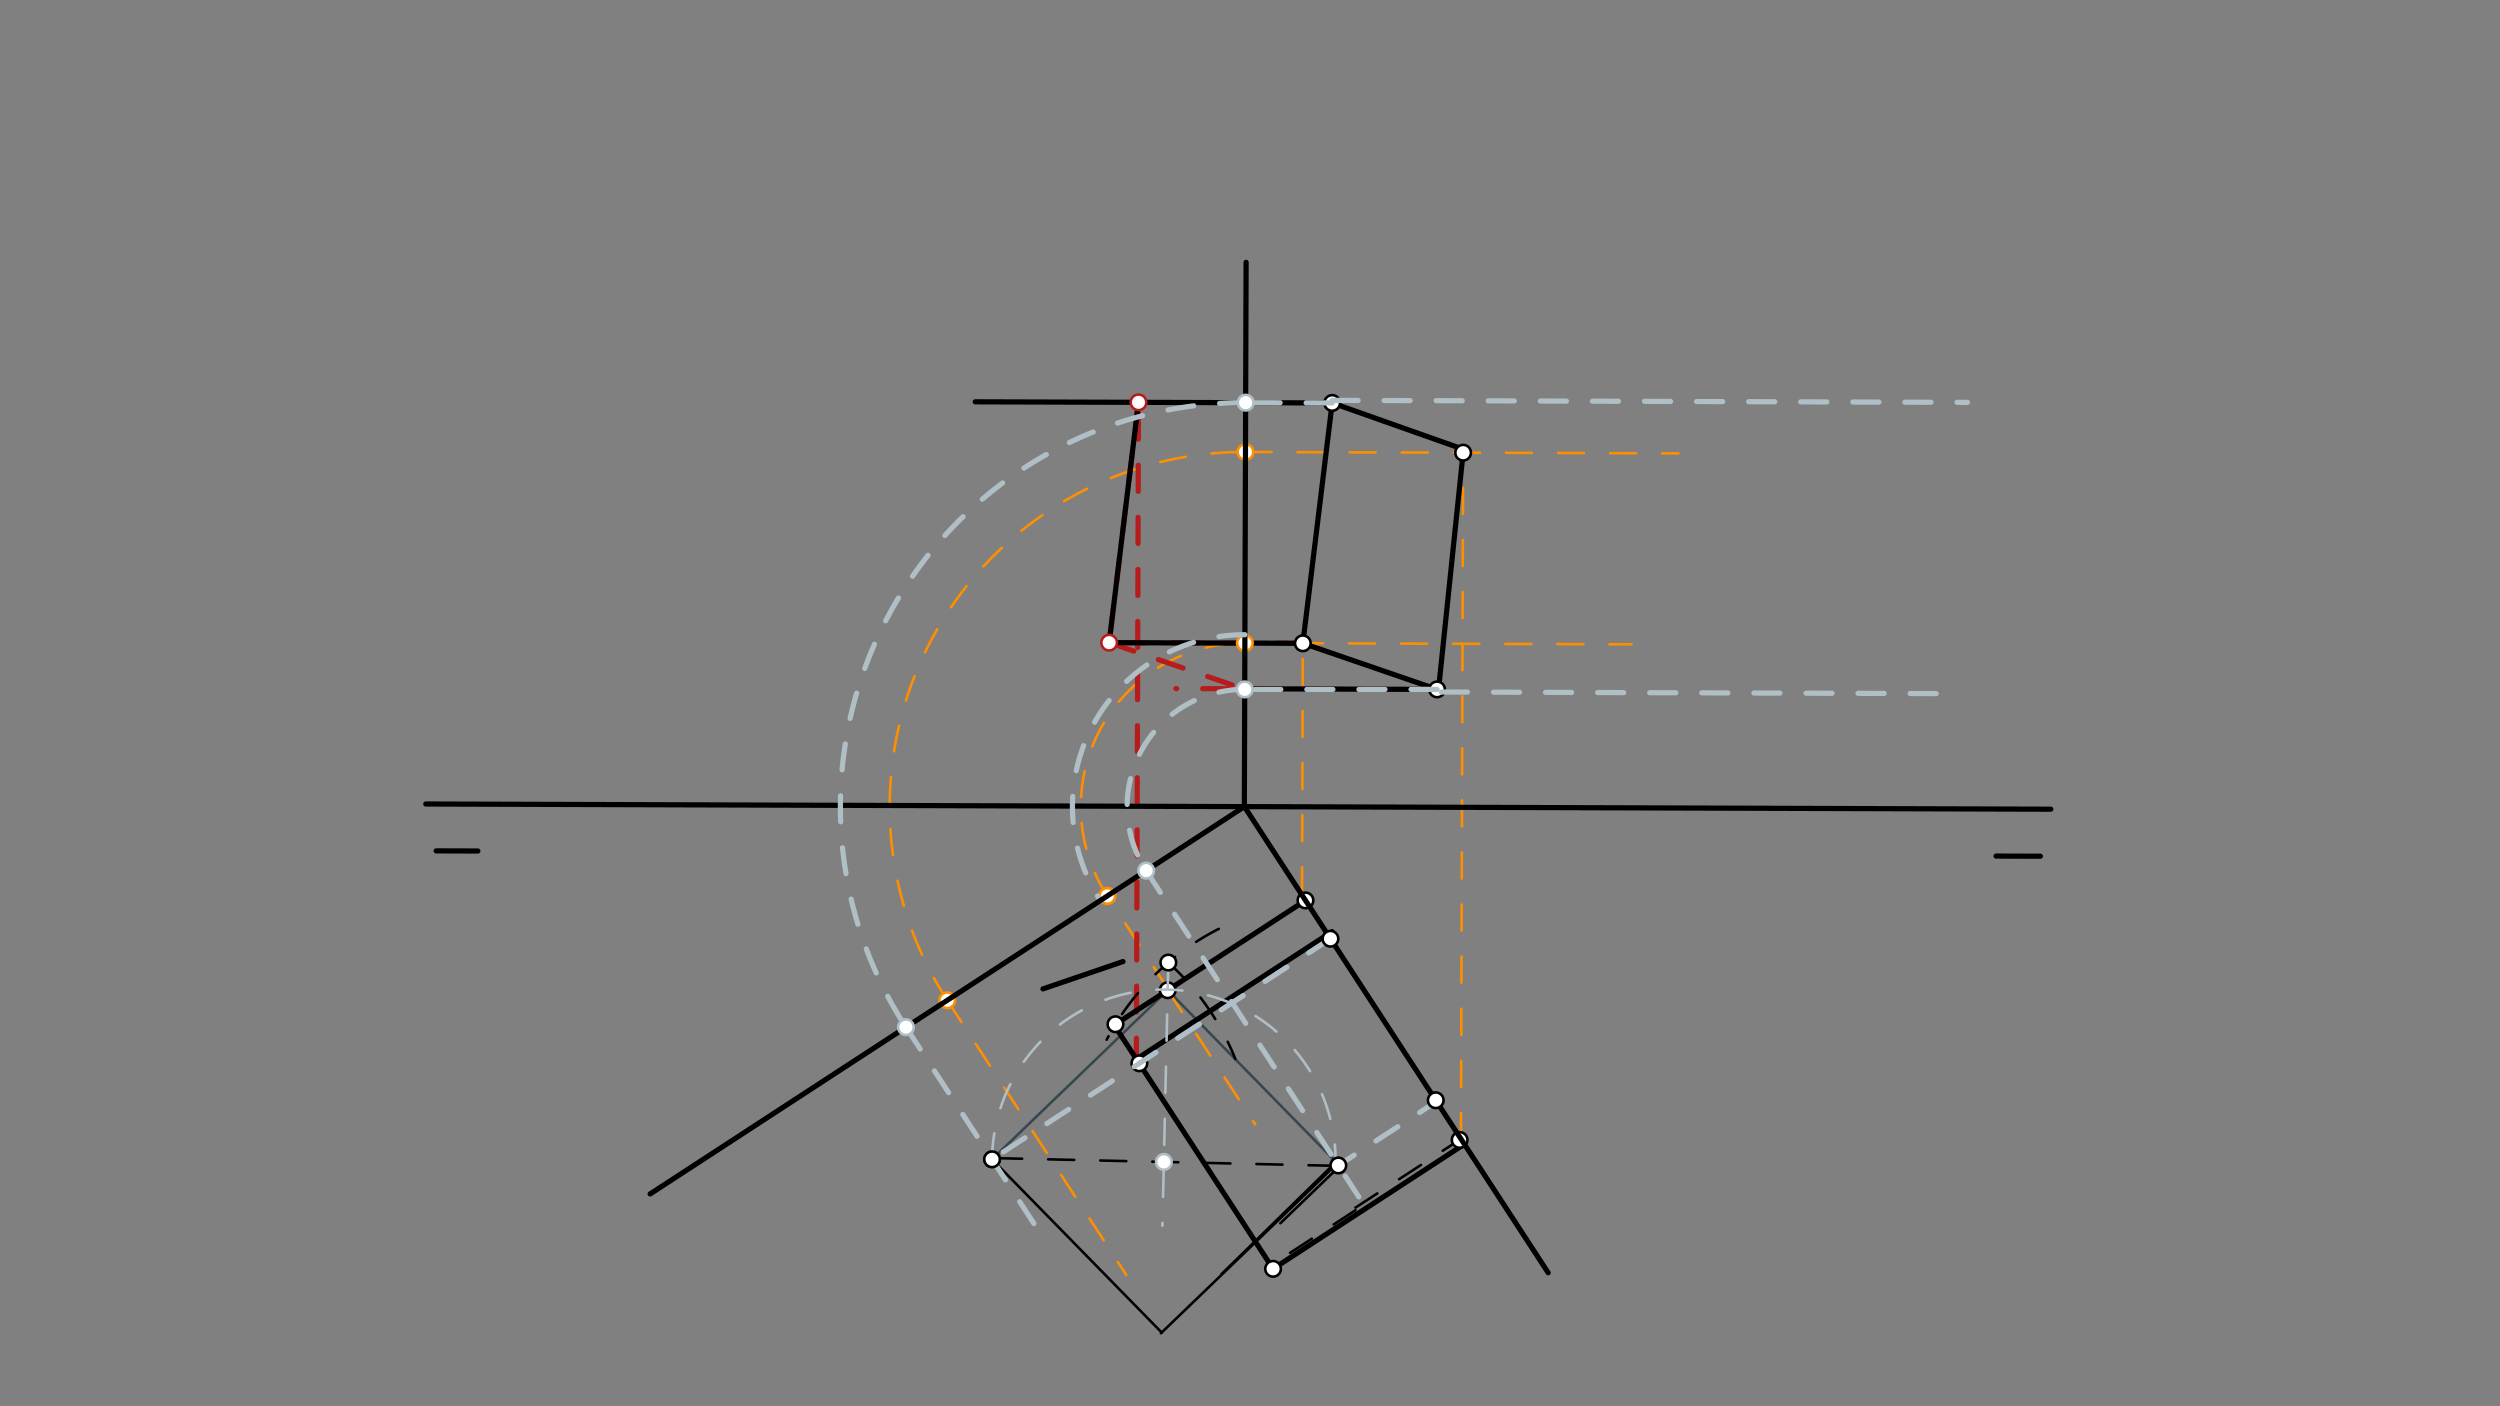 <svg xmlns="http://www.w3.org/2000/svg" class="svg--1it" height="100%" preserveAspectRatio="xMidYMid meet" viewBox="0 0 960 540" width="100%"><rect x="0" y="0" width="960" height="540" fill="#808080" stroke="none"/><defs><marker id="marker-arrow" markerHeight="16" markerUnits="userSpaceOnUse" markerWidth="24" orient="auto-start-reverse" refX="24" refY="4" viewBox="0 0 24 8"><path d="M 0 0 L 24 4 L 0 8 z" stroke="inherit"></path></marker></defs><g class="aux-layer--1FB"><g class="element--2qn"><line stroke="#37474F" stroke-dasharray="none" stroke-linecap="round" stroke-width="1" x1="380.951" x2="448.399" y1="445.176" y2="380.237"></line></g><g class="element--2qn"><line stroke="#37474F" stroke-dasharray="none" stroke-linecap="round" stroke-width="1" x1="448.399" x2="514.5" y1="380.237" y2="447.734"></line></g><g class="element--2qn"><line stroke="#000000" stroke-dasharray="none" stroke-linecap="round" stroke-width="1" x1="381.5" x2="446.131" y1="445.734" y2="511.731"></line></g><g class="element--2qn"><line stroke="#000000" stroke-dasharray="none" stroke-linecap="round" stroke-width="1" x1="512.5" x2="445.801" y1="447.734" y2="511.953"></line></g><g class="element--2qn"><line stroke="#000000" stroke-dasharray="none" stroke-linecap="round" stroke-width="1" x1="514.5" x2="491.669" y1="447.734" y2="469.717"></line></g><g class="element--2qn"><line stroke="#000000" stroke-dasharray="none" stroke-linecap="round" stroke-width="1" x1="513.5" x2="469.024" y1="445.734" y2="489.29"></line></g><g class="element--2qn"><line stroke="#FF8F00" stroke-dasharray="10" stroke-linecap="round" stroke-width="1" x1="448.5" x2="425.227" y1="379.734" y2="344.029"></line></g><g class="element--2qn"><line stroke="#FF8F00" stroke-dasharray="10" stroke-linecap="round" stroke-width="1" x1="448.399" x2="481.986" y1="380.237" y2="431.766"></line></g><g class="element--2qn"><path d="M 425.227 344.029 A 62.791 62.791 0 0 1 478.031 246.951" fill="none" stroke="#FF8F00" stroke-dasharray="10" stroke-linecap="round" stroke-width="1"></path></g><g class="element--2qn"><line stroke="#FF8F00" stroke-dasharray="10" stroke-linecap="round" stroke-width="1" x1="478.031" x2="626.504" y1="246.951" y2="247.427"></line></g><g class="element--2qn"><line stroke="#FF8F00" stroke-dasharray="10" stroke-linecap="round" stroke-width="1" x1="448.399" x2="501.303" y1="380.237" y2="345.753"></line></g><g class="element--2qn"><line stroke="#FF8F00" stroke-dasharray="10" stroke-linecap="round" stroke-width="1" x1="499.983" x2="500.291" y1="343.029" y2="247.022"></line></g><g class="element--2qn"><line stroke="#000000" stroke-dasharray="10" stroke-linecap="round" stroke-width="1" x1="520.5" x2="562.146" y1="463.734" y2="436.589"></line></g><g class="element--2qn"><line stroke="#000000" stroke-dasharray="10" stroke-linecap="round" stroke-width="1" x1="520.5" x2="491.274" y1="464.734" y2="483.785"></line></g><g class="element--2qn"><line stroke="#FF8F00" stroke-dasharray="10" stroke-linecap="round" stroke-width="1" x1="363.747" x2="432.508" y1="384.103" y2="489.595"></line></g><g class="element--2qn"><path d="M 363.747 384.103 A 136.178 136.178 0 0 1 478.267 173.564" fill="none" stroke="#FF8F00" stroke-dasharray="10" stroke-linecap="round" stroke-width="1"></path></g><g class="element--2qn"><line stroke="#FF8F00" stroke-dasharray="10" stroke-linecap="round" stroke-width="1" x1="478.267" x2="644.486" y1="173.564" y2="174.097"></line></g><g class="element--2qn"><line stroke="#FF8F00" stroke-dasharray="10" stroke-linecap="round" stroke-width="1" x1="560.998" x2="561.843" y1="437.337" y2="173.832"></line></g><g class="element--2qn"><line stroke="#000000" stroke-dasharray="none" stroke-linecap="round" stroke-width="2" x1="511.558" x2="562.5" y1="154.735" y2="172.734"></line></g><g class="element--2qn"><line stroke="#000000" stroke-dasharray="none" stroke-linecap="round" stroke-width="2" x1="561.843" x2="552.5" y1="173.832" y2="263.734"></line></g><g class="element--2qn"><line stroke="#000000" stroke-dasharray="none" stroke-linecap="round" stroke-width="2" x1="511.558" x2="500.291" y1="154.735" y2="247.022"></line></g><g class="element--2qn"><line stroke="#000000" stroke-dasharray="none" stroke-linecap="round" stroke-width="2" x1="500.291" x2="551.833" y1="247.022" y2="264.732"></line></g><g class="element--2qn"><line stroke="#000000" stroke-dasharray="none" stroke-linecap="round" stroke-width="2" x1="511.558" x2="374.485" y1="154.735" y2="154.295"></line></g><g class="element--2qn"><line stroke="#000000" stroke-dasharray="none" stroke-linecap="round" stroke-width="2" x1="511.5" x2="436.266" y1="357.734" y2="406.773"></line></g><g class="element--2qn"><line stroke="#B71C1C" stroke-dasharray="10" stroke-linecap="round" stroke-width="2" x1="436.364" x2="437.179" y1="408.66" y2="154.496"></line></g><g class="element--2qn"><line stroke="#B71C1C" stroke-dasharray="10" stroke-linecap="round" stroke-width="2" x1="437.179" x2="425.433" y1="154.496" y2="250.703"></line></g><g class="element--2qn"><line stroke="#B71C1C" stroke-dasharray="10" stroke-linecap="round" stroke-width="2" x1="500.291" x2="425.445" y1="247.022" y2="246.783"></line></g><g class="element--2qn"><line stroke="#B71C1C" stroke-dasharray="10" stroke-linecap="round" stroke-width="2" x1="551.833" x2="451.514" y1="264.732" y2="264.411"></line></g><g class="element--2qn"><line stroke="#B71C1C" stroke-dasharray="10" stroke-linecap="round" stroke-width="2" x1="425.911" x2="477.921" y1="246.784" y2="264.654"></line></g><g class="element--2qn"><line stroke="#000000" stroke-dasharray="none" stroke-linecap="round" stroke-width="2" x1="477.453" x2="551.833" y1="264.494" y2="264.732"></line></g><g class="element--2qn"><line stroke="#000000" stroke-dasharray="none" stroke-linecap="round" stroke-width="2" x1="425.911" x2="500.291" y1="246.784" y2="247.022"></line></g><g class="element--2qn"><line stroke="#000000" stroke-dasharray="none" stroke-linecap="round" stroke-width="2" x1="437.179" x2="425.911" y1="154.496" y2="246.784"></line></g><g class="element--2qn"><line stroke="#000000" stroke-dasharray="none" stroke-linecap="round" stroke-width="2" x1="431.219" x2="400.5" y1="369.237" y2="379.734"></line></g><g class="element--2qn"><line stroke="#000000" stroke-dasharray="none" stroke-linecap="round" stroke-width="2" x1="501.303" x2="427.739" y1="345.753" y2="393.703"></line></g><g class="element--2qn"><line stroke="#000000" stroke-dasharray="none" stroke-linecap="round" stroke-width="2" x1="436.37" x2="488.859" y1="406.705" y2="487.233"></line></g><g class="element--2qn"><line stroke="#000000" stroke-dasharray="none" stroke-linecap="round" stroke-width="2" x1="436.37" x2="427.849" y1="406.705" y2="393.631"></line></g><g class="element--2qn"><line stroke="#000000" stroke-dasharray="none" stroke-linecap="round" stroke-width="2" x1="488.859" x2="562.313" y1="487.233" y2="439.354"></line></g><g class="element--2qn"><circle cx="511.558" cy="154.735" r="3" stroke="#000000" stroke-width="1" fill="#ffffff"></circle>}</g><g class="element--2qn"><circle cx="551.833" cy="264.732" r="3" stroke="#000000" stroke-width="1" fill="#ffffff"></circle>}</g><g class="element--2qn"><circle cx="448.399" cy="380.237" r="3" stroke="#000000" stroke-width="1" fill="#ffffff"></circle>}</g><g class="element--2qn"><circle cx="380.951" cy="445.176" r="3" stroke="#37474F" stroke-width="1" fill="#ffffff"></circle>}</g><g class="element--2qn"><circle cx="425.227" cy="344.029" r="3" stroke="#FF8F00" stroke-width="1" fill="#ffffff"></circle>}</g><g class="element--2qn"><circle cx="425.227" cy="344.029" r="3" stroke="#FF8F00" stroke-width="1" fill="#ffffff"></circle>}</g><g class="element--2qn"><circle cx="478.031" cy="246.951" r="3" stroke="#FF8F00" stroke-width="1" fill="#ffffff"></circle>}</g><g class="element--2qn"><circle cx="501.303" cy="345.753" r="3" stroke="#000000" stroke-width="1" fill="#ffffff"></circle>}</g><g class="element--2qn"><circle cx="500.291" cy="247.022" r="3" stroke="#000000" stroke-width="1" fill="#ffffff"></circle>}</g><g class="element--2qn"><circle cx="363.747" cy="384.103" r="3" stroke="#FF8F00" stroke-width="1" fill="#ffffff"></circle>}</g><g class="element--2qn"><circle cx="478.267" cy="173.564" r="3" stroke="#FF8F00" stroke-width="1" fill="#ffffff"></circle>}</g><g class="element--2qn"><circle cx="561.843" cy="173.832" r="3" stroke="#000000" stroke-width="1" fill="#ffffff"></circle>}</g><g class="element--2qn"><circle cx="560.5" cy="437.734" r="3" stroke="#000000" stroke-width="1" fill="#ffffff"></circle>}</g><g class="element--2qn"><circle cx="437.522" cy="408.302" r="3" stroke="#000000" stroke-width="1" fill="#ffffff"></circle>}</g><g class="element--2qn"><circle cx="437.179" cy="154.496" r="3" stroke="#B71C1C" stroke-width="1" fill="#ffffff"></circle>}</g><g class="element--2qn"><circle cx="425.911" cy="246.784" r="3" stroke="#B71C1C" stroke-width="1" fill="#ffffff"></circle>}</g><g class="element--2qn"><circle cx="428.344" cy="393.309" r="3" stroke="#000000" stroke-width="1" fill="#ffffff"></circle>}</g><g class="element--2qn"><circle cx="488.859" cy="487.233" r="3" stroke="#000000" stroke-width="1" fill="#ffffff"></circle>}</g></g><g class="main-layer--3Vd"><g class="element--2qn"><line stroke="#000000" stroke-dasharray="none" stroke-linecap="round" stroke-width="2" x1="163.5" x2="787.5" y1="308.734" y2="310.734"></line></g><g class="element--2qn"><line stroke="#000000" stroke-dasharray="none" stroke-linecap="round" stroke-width="2" x1="167.5" x2="183.5" y1="326.734" y2="326.786"></line></g><g class="element--2qn"><line stroke="#000000" stroke-dasharray="none" stroke-linecap="round" stroke-width="2" x1="766.5" x2="783.503" y1="328.734" y2="328.789"></line></g><g class="element--2qn"><line stroke="#000000" stroke-dasharray="none" stroke-linecap="round" stroke-width="2" x1="478.5" x2="477.83" y1="100.734" y2="309.742"></line></g><g class="element--2qn"><line stroke="#000000" stroke-dasharray="none" stroke-linecap="round" stroke-width="2" x1="477.83" x2="594.5" y1="309.742" y2="488.734"></line></g><g class="element--2qn"><path d="M 478.042 243.733 A 66.009 66.009 0 0 0 422.571 345.848" fill="none" stroke="#B0BEC5" stroke-dasharray="10" stroke-linecap="round" stroke-width="2"></path></g><g class="element--2qn"><line stroke="#000000" stroke-dasharray="none" stroke-linecap="round" stroke-width="2" x1="477.83" x2="249.664" y1="309.742" y2="458.464"></line></g><g class="element--2qn"><line stroke="#B0BEC5" stroke-dasharray="10" stroke-linecap="round" stroke-width="2" x1="511.5" x2="755.497" y1="153.734" y2="154.516"></line></g><g class="element--2qn"><line stroke="#B0BEC5" stroke-dasharray="10" stroke-linecap="round" stroke-width="2" x1="511.558" x2="478.327" y1="154.735" y2="154.628"></line></g><g class="element--2qn"><path d="M 478.327 154.628 A 155.115 155.115 0 0 0 347.883 394.443" fill="none" stroke="#B0BEC5" stroke-dasharray="10" stroke-linecap="round" stroke-width="2"></path></g><g class="element--2qn"><line stroke="#B0BEC5" stroke-dasharray="10" stroke-linecap="round" stroke-width="2" x1="347.883" x2="397.178" y1="394.443" y2="470.07"></line></g><g class="element--2qn"><line stroke="#B0BEC5" stroke-dasharray="10" stroke-linecap="round" stroke-width="2" x1="510.898" x2="380.951" y1="360.475" y2="445.176"></line></g><g class="element--2qn"><line stroke="#B0BEC5" stroke-dasharray="10" stroke-linecap="round" stroke-width="2" x1="553.5" x2="751.524" y1="265.734" y2="266.369"></line></g><g class="element--2qn"><line stroke="#B0BEC5" stroke-dasharray="10" stroke-linecap="round" stroke-width="2" x1="551.833" x2="477.974" y1="264.732" y2="264.736"></line></g><g class="element--2qn"><path d="M 477.974 264.736 A 45.006 45.006 0 0 0 440.126 334.318" fill="none" stroke="#B0BEC5" stroke-dasharray="10" stroke-linecap="round" stroke-width="2"></path></g><g class="element--2qn"><line stroke="#B0BEC5" stroke-dasharray="10" stroke-linecap="round" stroke-width="2" x1="440.126" x2="521.783" y1="334.318" y2="459.594"></line></g><g class="element--2qn"><line stroke="#B0BEC5" stroke-dasharray="10" stroke-linecap="round" stroke-width="2" x1="553.5" x2="513.921" y1="421.734" y2="447.532"></line></g><g class="element--2qn"><line stroke="#000000" stroke-dasharray="10" stroke-linecap="round" stroke-width="1" x1="382.5" x2="515.5" y1="444.734" y2="447.734"></line></g><g class="element--2qn"><path d="M 447.35 368.477 A 100 100 0 0 1 474.348 406.595" fill="none" stroke="#000000" stroke-dasharray="10" stroke-linecap="round" stroke-width="1"></path></g><g class="element--2qn"><path d="M 468.006 356.682 A 100 100 0 0 0 424.96 399.251" fill="none" stroke="#000000" stroke-dasharray="10" stroke-linecap="round" stroke-width="1"></path></g><g class="element--2qn"><line stroke="#B0BEC5" stroke-dasharray="10" stroke-linecap="round" stroke-width="1" x1="448.638" x2="446.358" y1="369.623" y2="470.686"></line></g><g class="element--2qn"><path d="M 380.951 445.176 A 65.967 65.967 0 0 1 512.876 446.729" fill="none" stroke="#B0BEC5" stroke-dasharray="10" stroke-linecap="round" stroke-width="1"></path></g><g class="element--2qn"><circle cx="510.898" cy="360.475" r="3" stroke="#000000" stroke-width="1" fill="#ffffff"></circle>}</g><g class="element--2qn"><circle cx="551.327" cy="422.499" r="3" stroke="#000000" stroke-width="1" fill="#ffffff"></circle>}</g><g class="element--2qn"><circle cx="478.327" cy="154.628" r="3" stroke="#B0BEC5" stroke-width="1" fill="#ffffff"></circle>}</g><g class="element--2qn"><circle cx="347.883" cy="394.443" r="3" stroke="#B0BEC5" stroke-width="1" fill="#ffffff"></circle>}</g><g class="element--2qn"><circle cx="380.951" cy="445.176" r="3" stroke="#000000" stroke-width="1" fill="#ffffff"></circle>}</g><g class="element--2qn"><circle cx="477.974" cy="264.736" r="3" stroke="#B0BEC5" stroke-width="1" fill="#ffffff"></circle>}</g><g class="element--2qn"><circle cx="440.126" cy="334.318" r="3" stroke="#B0BEC5" stroke-width="1" fill="#ffffff"></circle>}</g><g class="element--2qn"><circle cx="513.921" cy="447.532" r="3" stroke="#000000" stroke-width="1" fill="#ffffff"></circle>}</g><g class="element--2qn"><circle cx="448.638" cy="369.623" r="3" stroke="#000000" stroke-width="1" fill="#ffffff"></circle>}</g><g class="element--2qn"><circle cx="446.911" cy="446.187" r="3" stroke="#B0BEC5" stroke-width="1" fill="#ffffff"></circle>}</g></g><g class="snaps-layer--2PT"></g><g class="temp-layer--rAP"></g></svg>